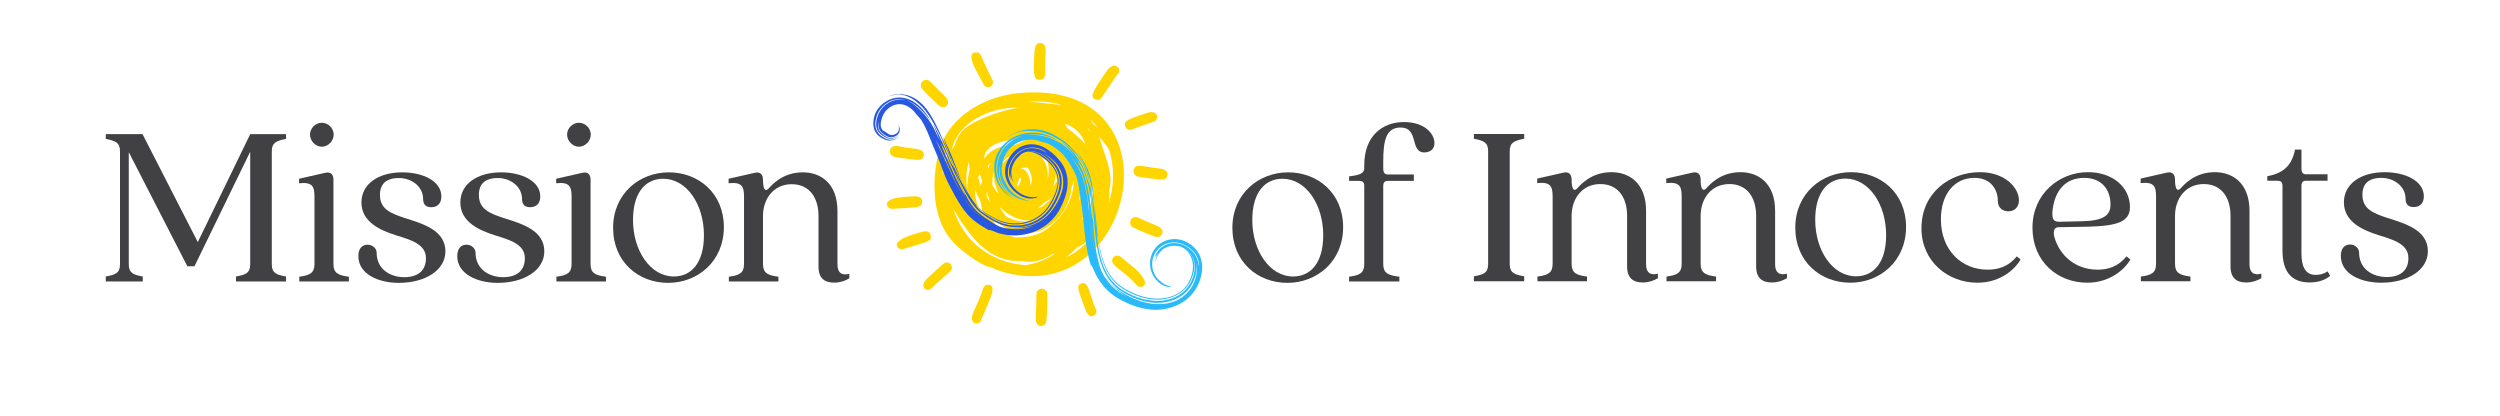 <svg xmlns="http://www.w3.org/2000/svg" viewBox="0 0 2055.68 342.22"><defs><style>      .cls-1 {        fill: #2abafa;      }      .cls-2 {        fill: #2858e0;      }      .cls-3 {        fill: #414042;      }      .cls-4 {        fill: #ffd500;      }    </style></defs><g><g id="Layer_1"><path class="cls-3" d="M223.48,124.36v93.03c0,7.22,3.9,8.58,11.7,9.95v4.1h-41.15v-4.1c7.8-1.37,11.7-2.73,11.7-9.95v-92.64l-45.83,94.2h-5.85l-48.17-93.81v92.25c0,7.22,3.9,8.58,11.51,9.95v4.1h-30.42v-4.1c7.8-1.37,11.7-2.73,11.7-9.95v-93.03c0-7.22-3.9-8.58-11.7-10.14v-3.9h30.23l45.44,88.74,43.1-88.74h29.45v3.9c-7.8,1.56-11.7,2.93-11.7,10.14Z"></path><path class="cls-3" d="M246.11,227.53c9.17-1.17,12.48-3.32,12.48-10.53v-55.19c0-8.58-1.76-12.29-12.68-11.12v-3.71l21.46-4.88c4.29-.98,6.82.97,6.82,5.66v69.24c0,7.22,3.32,9.36,12.68,10.53v3.9h-40.76v-3.9ZM254.89,110.7c0-5.27,4.48-9.75,9.75-9.75s9.75,4.48,9.75,9.75-4.68,9.95-9.75,9.95-9.75-4.68-9.75-9.95Z"></path><path class="cls-3" d="M294.67,210.56c0-6.24,3.12-9.36,7.61-9.36s7.41,3.51,7.41,6.44c0,14.43,12.09,20.28,22.62,20.28,11.7,0,17.94-5.66,17.94-15.6,0-11.51-12.29-15.02-24.18-18.72-13.07-4.1-28.87-10.92-28.87-27.11,0-15.02,13.65-24.77,33.55-24.77,16.77,0,32.18,7.02,32.18,19.89,0,4.88-2.53,8.78-8.38,8.78-4.49,0-6.63-2.34-6.63-6.83,0-9.95-9.17-17.16-19.89-17.16s-15.6,5.07-15.6,13.85c0,11.7,8.78,15.21,20.67,19.11,14.04,4.48,33.15,9.75,33.15,27.3,0,15.41-16.38,25.94-38.42,25.94-16.38,0-33.16-7.02-33.16-22.04Z"></path><path class="cls-3" d="M376,210.56c0-6.24,3.12-9.36,7.61-9.36s7.41,3.51,7.41,6.44c0,14.43,12.09,20.28,22.62,20.28,11.7,0,17.94-5.66,17.94-15.6,0-11.51-12.29-15.02-24.18-18.72-13.07-4.1-28.87-10.92-28.87-27.11,0-15.02,13.65-24.77,33.55-24.77,16.77,0,32.18,7.02,32.18,19.89,0,4.88-2.53,8.78-8.38,8.78-4.49,0-6.63-2.34-6.63-6.83,0-9.95-9.17-17.16-19.89-17.16s-15.6,5.07-15.6,13.85c0,11.7,8.78,15.21,20.67,19.11,14.04,4.48,33.15,9.75,33.15,27.3,0,15.41-16.38,25.94-38.42,25.94-16.38,0-33.16-7.02-33.16-22.04Z"></path><path class="cls-3" d="M457.52,227.53c9.17-1.17,12.48-3.32,12.48-10.53v-55.19c0-8.58-1.76-12.29-12.68-11.12v-3.71l21.45-4.88c4.29-.98,6.83.97,6.83,5.66v69.24c0,7.22,3.32,9.36,12.68,10.53v3.9h-40.76v-3.9ZM466.3,110.7c0-5.27,4.49-9.75,9.75-9.75s9.75,4.48,9.75,9.75-4.68,9.95-9.75,9.95-9.75-4.68-9.75-9.95Z"></path><path class="cls-3" d="M504.14,187.35c0-28.08,21.65-45.64,45.83-45.64s45.25,16.97,45.25,45.05-21.45,45.83-45.83,45.83-45.25-17.16-45.25-45.25ZM578.83,193.4c0-25.16-14.04-46.42-33.55-46.42-14.04,0-24.77,10.73-24.77,33.94,0,25.16,14.24,46.42,33.55,46.42,14.24,0,24.77-10.92,24.77-33.94Z"></path><path class="cls-3" d="M673.03,219.14v-41.54c0-15.02-7.41-26.13-22.04-26.13s-23.6,11.7-23.6,26.13v39.4c0,7.22,3.32,9.36,12.68,10.53v3.9h-40.76v-3.9c9.17-1.17,12.48-3.32,12.48-10.53v-55.19c0-8.58-1.76-12.29-12.68-11.12v-3.71l21.45-4.88c4.29-.98,6.83.97,6.83,5.85,0,7.41,1.76,9.95,4.48,7.22,2.54-2.73,11.31-13.46,28.28-13.46,14.63,0,28.47,8.97,28.47,31.79v43.88c0,6.83,3.32,9.36,9.75,7.8v3.71c-3.71,2.14-7.61,3.51-12.48,3.51-7.8,0-12.87-3.51-12.87-13.26Z"></path><path class="cls-3" d="M1013.35,187.35c0-28.08,21.65-45.64,45.83-45.64s45.25,16.97,45.25,45.05-21.45,45.83-45.83,45.83-45.25-17.16-45.25-45.25ZM1088.05,193.4c0-25.16-14.04-46.42-33.55-46.42-14.04,0-24.77,10.73-24.77,33.94,0,25.16,14.24,46.42,33.55,46.42,14.24,0,24.77-10.92,24.77-33.94Z"></path><path class="cls-3" d="M1179.52,117.72c0,5.85-4.68,7.61-8.38,7.61-12.09,0-4.1-20.48-19.5-20.48-11.9,0-14.24,10.53-14.24,28.08v5.46c0,3.9,1.36,5.07,3.9,5.07h21.26v5.27h-21.26c-2.54,0-3.9,1.17-3.9,4.1v64.17c0,7.22,3.32,9.36,13.26,10.53v3.9h-41.35v-3.9c9.17-1.17,12.48-3.32,12.48-10.53v-64.17c0-3.12-1.56-4.1-4.29-4.1h-8.19v-3.71c8.39-.98,12.48-2.34,12.48-6.63v-2.54c0-23.79,14.63-35.49,32.76-35.49,16.38,0,24.96,9.17,24.96,17.36Z"></path><g><path class="cls-3" d="M1211.95,227.2c7.8-1.37,11.7-2.73,11.7-9.95v-93.03c0-7.22-3.9-8.58-11.7-10.14v-3.9h41.35v3.9c-7.8,1.56-11.9,2.93-11.9,10.14v93.03c0,7.22,4.1,8.58,11.9,9.95v4.1h-41.35v-4.1Z"></path><path class="cls-3" d="M1337.93,219.01v-41.54c0-15.02-7.41-26.13-22.04-26.13s-23.6,11.7-23.6,26.13v39.4c0,7.22,3.32,9.36,12.68,10.53v3.9h-40.76v-3.9c9.17-1.17,12.48-3.32,12.48-10.53v-55.19c0-8.58-1.76-12.29-12.68-11.12v-3.71l21.45-4.88c4.29-.98,6.83.97,6.83,5.85,0,7.41,1.76,9.95,4.48,7.22,2.54-2.73,11.31-13.46,28.28-13.46,14.63,0,28.47,8.97,28.47,31.79v43.88c0,6.83,3.32,9.36,9.75,7.8v3.71c-3.71,2.14-7.61,3.51-12.48,3.51-7.8,0-12.87-3.51-12.87-13.26Z"></path><path class="cls-3" d="M1444.03,219.01v-41.54c0-15.02-7.41-26.13-22.04-26.13s-23.6,11.7-23.6,26.13v39.4c0,7.22,3.32,9.36,12.68,10.53v3.9h-40.76v-3.9c9.17-1.17,12.48-3.32,12.48-10.53v-55.19c0-8.58-1.76-12.29-12.68-11.12v-3.71l21.46-4.88c4.29-.98,6.82.97,6.82,5.85,0,7.41,1.76,9.95,4.49,7.22,2.53-2.73,11.31-13.46,28.28-13.46,14.63,0,28.47,8.97,28.47,31.79v43.88c0,6.83,3.32,9.36,9.75,7.8v3.71c-3.71,2.14-7.61,3.51-12.48,3.51-7.8,0-12.87-3.51-12.87-13.26Z"></path><path class="cls-3" d="M1476.22,187.22c0-28.08,21.65-45.64,45.83-45.64s45.25,16.97,45.25,45.05-21.45,45.83-45.83,45.83-45.25-17.16-45.25-45.25ZM1550.91,193.26c0-25.16-14.04-46.42-33.54-46.42-14.04,0-24.77,10.73-24.77,33.94,0,25.16,14.24,46.42,33.55,46.42,14.24,0,24.77-10.92,24.77-33.94Z"></path><path class="cls-3" d="M1579.97,187.61c0-29.06,23.21-46.03,48.17-46.03,20.09,0,31.98,12.48,31.98,23.21,0,4.87-3.12,8.97-8.58,8.97-4.49,0-8.78-2.54-8.78-8.58,0-8.78-5.27-18.92-19.31-18.92-16.38,0-27.5,13.46-27.5,33.94,0,25.75,17.16,41.54,38.42,41.54,8.78,0,17.16-2.54,23.99-10.92l3.12,2.53c-3.71,6.83-15.6,19.11-35.5,19.11-24.18,0-46.03-17.36-46.03-44.86Z"></path><path class="cls-3" d="M1751.79,213.35c-3.71,6.83-15.8,19.11-35.5,19.11-24.38,0-45.05-17.36-45.05-45.25s22.04-45.64,45.64-45.64c20.67,0,34.52,12.68,34.52,28.67,0,12.29-10.53,15.6-35.5,16.19l-22.82.39c-3.9,0-4.68,2.53-4.1,7.22,4.68,17.16,18.53,27.7,35.89,27.7,8.39,0,16.97-2.54,23.6-10.92l3.32,2.53ZM1687.63,174.15c-.39,7.02,1.76,8.19,5.85,8.19l17.16-.39c18.72-.19,24.77-4.68,24.77-13.65,0-12.87-7.61-22.04-21.65-22.04-15.6,0-24.57,10.73-26.13,27.89Z"></path><path class="cls-3" d="M1834.1,219.01v-41.54c0-15.02-7.41-26.13-22.04-26.13s-23.6,11.7-23.6,26.13v39.4c0,7.22,3.32,9.36,12.68,10.53v3.9h-40.76v-3.9c9.17-1.17,12.48-3.32,12.48-10.53v-55.19c0-8.58-1.76-12.29-12.68-11.12v-3.71l21.46-4.88c4.29-.98,6.82.97,6.82,5.85,0,7.41,1.76,9.95,4.49,7.22,2.53-2.73,11.31-13.46,28.28-13.46,14.63,0,28.47,8.97,28.47,31.79v43.88c0,6.83,3.32,9.36,9.75,7.8v3.71c-3.71,2.14-7.61,3.51-12.48,3.51-7.8,0-12.87-3.51-12.87-13.26Z"></path><path class="cls-3" d="M1876.81,206.14v-53.44c0-3.12-1.56-4.1-4.29-4.1h-8.19v-3.71c12.87-2.34,20.09-8.39,22.82-21.85h5.27v15.21c0,3.9,1.36,5.07,3.9,5.07h17.55v5.27h-17.55c-2.54,0-3.9,1.17-3.9,4.1v55.78c0,9.75,2.73,17.55,11.51,17.55,5.27,0,8.39-1.76,9.95-2.93l2.14,3.71c-2.73,2.34-8,5.46-16.77,5.46-13.26,0-22.43-6.83-22.43-26.13Z"></path><path class="cls-3" d="M1924.79,210.43c0-6.24,3.12-9.36,7.61-9.36s7.41,3.51,7.41,6.44c0,14.43,12.09,20.28,22.62,20.28,11.7,0,17.94-5.66,17.94-15.6,0-11.51-12.29-15.02-24.18-18.72-13.07-4.1-28.86-10.92-28.86-27.11,0-15.02,13.65-24.77,33.55-24.77,16.77,0,32.18,7.02,32.18,19.89,0,4.88-2.54,8.78-8.39,8.78-4.48,0-6.63-2.34-6.63-6.83,0-9.95-9.17-17.16-19.89-17.16s-15.6,5.07-15.6,13.85c0,11.7,8.78,15.21,20.67,19.11,14.04,4.48,33.16,9.75,33.16,27.3,0,15.41-16.38,25.94-38.42,25.94-16.38,0-33.16-7.02-33.16-22.04Z"></path></g><g><path class="cls-4" d="M782.28,197.37c10.48,12.18,29.76,23.41,32.37,22.26,12.23,6.26,27.54,7.66,35.77,7.44,89.82-2.37,110.96-162.14-12.71-150.52-30.52,2.85-59.61,21.23-66.38,50.58-5.05,21.81-4.9,51.81,10.95,70.24ZM794.77,176.49s-.02-.02-.03-.03c-1.06-2.23-1.73-3.84-2.5-5.89,2.01,3.61,0-.51,2.52,5.92ZM898.98,153.12c-.35,6.76-1.35,13.17-3.9,20.5-2.92,3.83-4.16,5.46-5.88,7.57,3.09-5.91,8.76-23.23,9.78-28.07ZM834.65,195.32c-4.71-1.54-9.52-4.03-13.39-6.64-2.23-3.27-3.94-6.27-5.65-10.13,28.04,29.37,62.66,5.27,65.45-24.06.76-1.99,1.45-4.2,1.87-6.26.1,15.02-8.6,29.52-20.34,38.78-6.01,4.52-11.48,8.17-27.95,8.31ZM847.74,181.3c-6.5,1.81-14.29.07-20.15-3.18-2.13-2.39-3.74-4.53-5.62-7.98,7.16,6.93,15.91,11.85,25.77,11.16ZM824.25,134.89c1.15-3.29,2-4.94,8.56-6.92-4.33,2.12-6.69,4.3-8.56,6.92ZM837.03,153.6c-.19-.54-.38-1.08-.55-1.63.51-2.7,1.18-4.19,2.24-5.88.14.09.25.14.7.6.18,2.54-.99,4.57-2.39,6.91ZM837.16,153.55s-.06.09-.09.13c0,0,0,0,0,0,.03-.04.06-.08.1-.12ZM847.47,152.92c-.16-4.61-1.9-14.39-8.35-14.26,1.8-.92,4.28-1.07,6.01-.71,3.48,5.28,3.94,10.05,2.34,14.97ZM834.05,119.27c-9.23,0-18.99,2.87-24.5,10.67-.19.14-.38.29-.57.43,1.45-13.39,20.44-16.53,34.46-15.11-7.62,3.22-5.56,2.95-9.39,4.01ZM821.24,159.47c-1.97-2.06-3.58-4.18-5.17-7.11-.3-3.68,0-7.58,1.12-11.15-.36,6.26,1.34,12.61,4.05,18.26ZM812.28,138.84c-.02-1.18.05-2.33.64-3.54.68-.49,1.38-.95,2.09-1.39-2.55,3.43-1.36,2.82-2.73,4.93ZM814.21,166.15c-.99-1.23-1.92-2.54-2.77-3.86-.12-1.72-.14-3.45-.05-5.17.64,3.09,1.66,6.11,2.82,9.03ZM806.24,165.6c.48,3.88,1.42,7.75,2.75,11.48-7.03-9.42-7.09-15.21-7.21-20.96,1.3,3.23,2.77,6.42,4.46,9.48ZM804.24,145.76c.44-.87.92-1.71,1.43-2.53.69,2.05,1.35,3.71,2,5.22-.49,1.43-.87,2.88-1.15,4.35-.97-2.55-1.77-5.07-2.29-7.05ZM797.33,139.55c-1.46,5.92-1.72,9.65-2.13,15.78-1.25-11.51-.09-17.43,1.55-22.27.05,2,.31,4.49.58,6.49ZM866.87,130.63c-.34-.97-.96-2.51-1.45-3.47,5.69,1.81,7.93,6.49,8.08,12.48-.16.53-.33,1.07-.52,1.59-1.19-4.06-2.94-7.4-6.11-10.6ZM869.12,149.13c-1.24,1.95-2.06,2.98-2.97,4.04,1.07-3.14,1.68-6.53,1.97-9.81.57,2.19.84,3.99,1,5.77ZM865.76,117.49c-1.22-.81-2.54-1.57-3.91-2.23,3.19-.31,5.01-.1,6.67.24.86.63,1.94,1.61,2.73,2.43-2.68-.24-3.67-.34-5.49-.44ZM861.36,147.96c.74-6.21-.57-13.96-4.88-18.52,1.63.87,3.39,2.02,4.88,3.29,1.51,4.83,1.12,10.52,0,15.23ZM857.88,167.32c2.56-1.49,4.97-3.26,7.22-5.19-5.19,6.35-8.97,8.42-12.42,9.42,1.64-1.03,3.69-2.63,5.2-4.24ZM852.61,117.2c.39.12.79.25,1.18.38-.99.06-1.98.12-2.97.2.59-.2,1.19-.39,1.79-.58ZM852.15,111.6c.85-.02,1.52-.03,2.29-.05-.44.11-.88.22-1.32.33-.46-.14-.75-.22-.97-.29ZM873.8,125.71c.35.18.69.37,1.02.58.03.36.06.71.08,1.07-.22-.25-.86-1.29-1.1-1.65ZM892.4,118.27c-4.6-4.69-8.52-8.25-14.59-12.83-.76-1.29-1.54-2.52-2.36-3.72,7.64,2.38,14.02,7.92,16.95,16.55ZM889.55,146.83c.65,6.74.25,12.47-2.54,18.83,1.63-6.14,2.51-12.49,2.54-18.83ZM888.24,123.25s.03.03.04.04c.01.02.02.05.04.07-.03-.04-.05-.08-.08-.11ZM881.45,196.38c-.71.78-1.43,1.55-2.17,2.3-.21.07-.43.14-.64.21.94-.84,1.87-1.67,2.81-2.51ZM911.7,167.25c.53-4,.6-7.24.39-10.4,2.9-13.17-.05-19.1-8.3-44.22,3.06,3.01,5.65,6.68,8.18,10.32,4.25,14.46,4.64,27.57-.26,44.3ZM894.51,105.45c.21.12.28.16.52.3.43.79,1.26,2.46,1.66,3.28-2.45-3.7-.49-.34-2.18-3.58ZM837.53,88.47c-5.82.9-26.08,5.42-40.61,14.58-6.69,4.22-9.62,9.3-12.03,16.65-.89,1.26-1.72,2.54-2.2,3.33,5.04-22.7,31.4-35.02,54.83-34.57ZM842.76,218.01c-28.03-2.4-50.19-19.07-58.74-45.88,13.63,22.64,29.56,44.04,55.78,42.34,9.23,2.07,17.45-.32,25.59-5.57.7-.1,1.39-.2,2.08-.32-8.26,5.64-17.39,8.63-24.72,9.43ZM876.62,211.63c2.96-2.33,6.19-5.17,8.92-8.05,3.84-1.76,7.36-4.09,10.52-6.86-5.48,6.18-11.9,11.45-19.44,14.9ZM902.37,104.48c-.43-.35-2.23-1.69-3.32-2.43-.57-.96-1.06-1.79-2.93-4.09,2.25,2.01,4.33,4.19,6.25,6.52ZM873.24,86.34c-2.28-.35-25.2-2.59-27.17-2.73,9.47-.55,17.29,0,27.17,2.73ZM779.58,121.36c-.64,2.8-1.33,7.12-1.1,10.15-1.64,4.12-2.81,8.29-3.65,13.99.57-7.74,1.58-16.98,4.75-24.13Z"></path><path class="cls-4" d="M850.3,49.98c-.32,9.64-.71,15.65,4.63,15.65,6.04,0,4.18-6.27,4.49-15.65.21-6.46,1.86-14.68-4.13-14.68-4.85,0-4.7,5.69-4.99,14.68Z"></path><path class="cls-4" d="M802.8,43.09c-10.12,0,1.45,17.49,6.15,26.6,1.5,2.9,6.45,2.7,7.46-.97.74-2.68-1.12-3.5-7.63-18.11-2.01-5.01-2.56-7.52-5.98-7.52Z"></path><path class="cls-4" d="M765.3,193.81c-.97-5.77-7.03-3.16-11.04-2.06-26.25,7.18-14.8,14.08-12.18,13.27,21.41-6.57,24.02-6.51,23.22-11.21Z"></path><path class="cls-4" d="M759.32,233.74c-1.09,3.91,4.08,6.18,6.16,3.59.31-.39,15.62-14.04,15.99-14.37,3.69-3.27-1.34-10-5.93-5.94-14.47,12.82-15.38,13.76-16.22,16.72Z"></path><path class="cls-4" d="M799.72,264.02c1.97,3.36,6.78,2.13,7.03-1.26,1.88-3.71,3.38-7.6,4.98-11.43,2.85-6.84,8.11-17.16.61-17.16-3.49,0-3.74,2.68-6.46,10-3.71,10.02-8.37,15.54-6.16,19.84Z"></path><path class="cls-4" d="M860.37,264.25c.2-2.24.91-8.04.85-22.92-.52-3.53-4.62-5.1-7.34-2.94-2.52,1.99-1.39,3.22-1.87,14.2-.11,2.52-.3,7.01-.27,9.71-.12,8.18,8.23,6.51,8.64,1.94Z"></path><path class="cls-4" d="M905.97,80.12c.68-1.03,12.21-18.33,13.12-19.18,3.92-3.71-2.48-12.06-9.1-2.55-12.63,18.3-13.37,21.01-9.62,23.2,1.79,1.05,4.16.71,5.6-1.47Z"></path><path class="cls-4" d="M930.33,106.59c7.58-3.07,18.75-6.25,20-7.48,2.3-2.3,1.32-6.95-3.49-6.95-2.19,0-4.92,1.04-9.66,2.71-9.09,3.19-13.24,4.48-12.06,8.77.67,2.46,3.44,3.68,5.21,2.96Z"></path><path class="cls-4" d="M958.06,139.97c-3.61-1.99-5-1.02-20.24-3.71-4.74-.83-6.94,3.63-5.15,6.7,1.28,2.19,2.64,2.42,13.68,3.8,9.55,1.2,6.28.74,9.65.84,4.06.13,5.7-5.62,2.07-7.62Z"></path><path class="cls-4" d="M757.73,123.8c-3.61-1.99-5-1.02-20.24-3.71-4.74-.83-6.94,3.63-5.15,6.7,1.28,2.19,2.64,2.42,13.68,3.8,9.55,1.2,6.28.74,9.65.84,4.06.13,5.7-5.62,2.07-7.62Z"></path><path class="cls-4" d="M914.41,214.47c0,4.29,12.92,10.89,20.16,19.88,2.95,3.83,15.11.91-2.14-14.24-.81-.71-9.74-7.99-10.62-8.71-3.8-2.92-7.39-.12-7.39,3.06Z"></path><path class="cls-4" d="M888.87,233.19c-4.08,1.87-2.21,5.33,2.99,19.63,1.5,4.12,3.39,8.61,7.4,6.77,1.91-.88,2.82-3.24,1.92-5.16-5.4-11.52-5.73-24.25-12.31-21.24Z"></path><path class="cls-4" d="M758.29,166.18c.38-5.84-6.11-4.7-10.27-4.55-27.2.94-17.65,10.29-14.91,10.11,22.35-1.46,24.87-.81,25.18-5.56Z"></path><path class="cls-4" d="M954.73,187.95c-2.96-2.87-4.56-2.3-18.56-8.9-4.35-2.05-7.65,1.68-6.73,5.11.66,2.45,1.91,3.03,12.2,7.25,8.9,3.67,5.87,2.37,9.09,3.34,3.89,1.19,6.97-3.93,4-6.81Z"></path><path class="cls-4" d="M779.27,82.55c-1.69-3.76-3.38-3.83-13.93-15.14-3.28-3.52-7.73-1.28-8.14,2.25-.29,2.52.65,3.52,8.64,11.26,6.91,6.71,4.57,4.38,7.2,6.48,3.17,2.55,7.93-1.06,6.24-4.85Z"></path><g><g><path class="cls-2" d="M841.68,162.15c-2-.75-3.79-1.8-5.27-2.89-1.46-1.03-2.79-2.27-4.04-3.59-1.24-1.34-2.34-2.86-3.29-4.51-.93-1.67-1.65-3.51-2.14-5.44-.44-1.95-.61-3.98-.47-5.98.03-.5.11-.98.18-1.48.07-.49.14-.98.27-1.44.11-.47.23-.94.36-1.41.14-.46.31-.89.47-1.34.31-.91.72-1.7,1.12-2.52.2-.43.41-.76.61-1.11l.62-1.05c.42-.7.94-1.38,1.41-2.06.51-.68,1.09-1.34,1.65-2,1.87-2.01,4.22-3.8,6.94-5.01,2.71-1.22,5.76-1.8,8.64-1.7,2.89.09,5.58.79,7.95,1.78.58.26,1.15.53,1.72.8.56.28,1.07.6,1.61.91.25.15.55.31.77.46l.66.44c.44.29.88.58,1.32.9,3.48,2.47,6.88,5.49,9.69,9.41,1.4,1.96,2.62,4.15,3.53,6.52.91,2.37,1.51,4.9,1.76,7.46.24,2.54.13,4.99-.18,7.31-.32,2.32-.85,4.52-1.5,6.62-1.3,4.2-3.08,8.01-5.12,11.71l-.41.69-.47.73c-.32.48-.61.98-.96,1.44-.34.47-.68.94-1.02,1.41-.36.45-.73.91-1.1,1.36-1.5,1.79-3.17,3.46-4.97,5-3.61,3.07-7.81,5.5-12.32,7.21-9.02,3.4-19.32,3.75-28.82.87-.5-.18-1.25-.44-2.07-.77-.82-.3-1.71-.68-2.53-.99-1.63-.65-2.98-1.11-2.96-.5l-1.58-.9-1.33-.79c-.88-.51-1.91-1.08-2.93-1.71-2.05-1.26-3.9-2.6-5.67-3.94l-.66-.5-.71-.58-1.42-1.18-1.31-1.25-.65-.62c-.21-.21-.4-.43-.6-.65l-1.19-1.3c-.4-.43-.74-.89-1.11-1.34-.36-.45-.74-.89-1.08-1.35l-1.02-1.37c-2.67-3.67-4.93-7.46-7.04-11.27-2.11-3.81-4.05-7.65-5.98-11.47-3.13-6.48-5.17-13.68-7.99-20.18-2.38-5.25-4.38-10.58-6.49-15.78-2.11-5.2-4.31-10.35-7.23-14.91-.47-.59-1.25-1.49-2.04-2.31-.19-.21-.38-.42-.56-.62-.19-.19-.37-.38-.54-.55-.34-.35-.61-.67-.78-.92-1.04-1.43-2.18-2.77-3.44-3.91-1.27-1.13-2.64-2.09-4.08-2.81-2.88-1.46-6.05-1.88-8.97-1.25-2.92.62-5.6,2.2-7.67,4.32-1.04,1.06-1.93,2.25-2.64,3.5-.36.62-.66,1.27-.93,1.91-.12.33-.24.63-.36.99l-.34,1.12c-.72,2.32-.92,4.28-.72,5.82,0,.2.08.37.11.55.05.17.05.37.12.53.06.16.12.33.17.49l.04.13.06.11.12.23c.11.32.35.61.52.94.26.3.45.63.78.96.14-.02.28,0,.41.06.14.06.31.14.47.25.31.22.75.52,1.26.81.17.11.38.26.63.45.25.18.59.39.94.64.34.21.71.44,1.11.7.07.06.15.09.24.15.04.03.11.04.16.07.05.03.12.05.19.07.27.1.63.17,1.02.21.4.04.85.04,1.31-.01.93-.09,1.89-.4,2.68-.82.78-.44,1.38-.98,1.77-1.58.22-.29.34-.63.49-.96.1-.35.2-.71.24-1.09.09-.75.06-1.51-.03-2.13-.02-.16-.03-.3-.05-.43-.02-.14-.04-.26-.06-.37-.03-.22-.05-.39-.05-.5,0-.06.05.03.14.23.08.2.25.53.36.95.07.21.15.45.2.7.03.13.06.26.09.4.03.14.04.27.06.42.06.29.05.59.08.91-.01.3-.01.63-.07.95-.09.64-.3,1.29-.67,1.92-.37.63-.93,1.24-1.65,1.78-.73.52-1.63.98-2.62,1.25-.98.28-2.03.39-3,.31-.48-.04-.93-.14-1.33-.27-.1-.04-.19-.07-.29-.1-.09-.04-.18-.09-.27-.13-.07-.02-.25-.13-.38-.2l-.43-.24c-1.12-.64-2.17-1.29-3.03-1.98-1.75-1.38-2.82-2.86-3.3-4.31-.06-.18-.12-.36-.18-.53-.06-.17-.07-.36-.12-.54-.07-.35-.16-.68-.16-1.02-.02-.33-.07-.64-.07-.93,0-.3.01-.57.02-.82-.02-.49.04-.88.06-1.14.01-.26,0-.38-.04-.34-.03.05-.07.2-.13.43-.06.23-.14.55-.16.92-.08.76-.17,1.8.04,2.92.18,1.13.61,2.36,1.44,3.52.82,1.16,2.04,2.27,3.48,3.25.35.25.73.49,1.12.72.37.24.78.46,1.17.68l.28.16.21.1c.14.08.28.13.43.18.3.11.62.2.95.26,1.33.25,2.76.12,3.94-.21,1.19-.33,2.13-.83,2.79-1.28.66-.45,1.02-.85,1.21-1-1.58,1.93-4.35,3.1-6.85,3.12-.63.02-1.23-.05-1.8-.18-.29-.06-.55-.15-.81-.24l-.39-.16-.47-.24c-1.27-.64-2.46-1.3-3.49-2.06-1.03-.76-1.97-1.57-2.68-2.49-.2-.22-.33-.47-.5-.71l-.24-.36c-.07-.12-.13-.25-.2-.38-.13-.25-.27-.5-.38-.76-.1-.27-.19-.53-.29-.79-.11-.26-.17-.53-.22-.81-.06-.27-.12-.54-.18-.81-.04-.56-.13-1.11-.14-1.66.02-.55,0-1.11.06-1.65.07-.54.13-1.09.21-1.62.12-.53.23-1.05.34-1.57.05-.26.12-.51.2-.76.08-.25.15-.5.23-.75.29-1,.63-1.92,1.05-2.79.81-1.75,1.87-3.26,2.98-4.55,2.25-2.58,4.76-4.28,7.08-5.29,2.31-1.05,4.41-1.41,6.09-1.55.84-.08,1.58-.05,2.22-.05.64.05,1.18.08,1.62.14.88.13,1.38.2,1.54.22.16.02,0-.08-.46-.19-.46-.11-1.22-.3-2.24-.41-.51-.08-1.08-.07-1.71-.11-.31,0-.64.02-.99.03-.34,0-.7.03-1.06.08-1.46.15-3.1.51-4.78,1.17-1.68.66-3.39,1.62-4.99,2.88-3.21,2.48-5.95,6.24-7.12,10.53-.63,2.11-1.07,4.31-.99,6.46.07,2.14.72,4.16,1.83,5.77.27.54.69,1.04,1.11,1.57.24.24.48.49.73.75.26.25.55.48.84.72,1.18.94,2.63,1.79,4.28,2.61l.31.15.28.12c.19.09.38.15.58.21.4.13.82.21,1.26.28.88.12,1.82.11,2.79-.04,1.91-.3,3.95-1.09,5.56-2.51-.87.92-2.26,1.93-4.03,2.59-1.75.65-3.88.97-5.84.49-.24-.06-.49-.12-.72-.21-.24-.08-.47-.17-.7-.28-.47-.2-.93-.39-1.36-.61-.22-.1-.44-.21-.65-.31-.21-.11-.41-.22-.61-.33-.2-.11-.4-.22-.59-.32-.19-.12-.37-.23-.55-.34-.36-.22-.7-.44-.99-.67-.3-.23-.6-.42-.83-.65-.47-.44-.88-.79-1.11-1.1-.14-.17-.28-.33-.42-.49-.14-.16-.27-.32-.38-.5-.23-.34-.46-.67-.66-1-.18-.34-.35-.68-.52-1l-.12-.24-.09-.25c-.06-.16-.12-.33-.18-.48-.27-.63-.39-1.24-.53-1.82-.03-.15-.07-.29-.1-.43-.02-.14-.04-.28-.05-.42-.03-.28-.07-.54-.1-.8-.17-2.08-.05-3.69.26-5.29.08-.4.16-.81.25-1.22.1-.41.23-.82.36-1.26.14-.43.27-.89.44-1.37.2-.48.39-1.01.66-1.54.5-1.07,1.2-2.23,2.15-3.47.95-1.24,2.17-2.56,3.81-3.85,1.34-1.06,2.91-2.08,4.72-2.93,1.8-.84,3.84-1.51,6.04-1.81,2.19-.3,4.52-.23,6.8.23,2.28.46,4.49,1.32,6.51,2.44,2.02,1.12,3.84,2.48,5.47,3.93,1.65,1.44,3.03,3.03,4.32,4.55,2.5,3.11,4.34,6.07,5.72,8.46-.43-.58-.94-1.26-1.51-2.01-.59-.74-1.22-1.57-1.93-2.43-1.41-1.73-3.09-3.64-4.98-5.46-1.89-1.82-4-3.53-6.2-4.9-2.19-1.38-4.46-2.4-6.51-3.09,2.22.82,4.03,1.86,5.59,2.9,1.57,1.03,2.85,2.12,4.05,3.12,2.34,2.06,4.19,3.96,5.96,5.98,3.45,4.06,6.7,8.52,10.41,17.11.71,1.59,1.62,3.39,2.62,5.32.7,1.95,1.36,3.79,2.19,6.1,2.9,7.05,5.76,13.57,8.76,19.94,1.5,3.18,3.05,6.32,4.65,9.45,1.6,3.14,3.29,6.25,5.12,9.36-.67-1.05-.63-1.98-1.19-3.12-2.73-5.69-5.24-10.94-7.8-16.28-2.56-5.41-5.12-10.97-7.63-17.33-.87-2.47-3.01-5.54-4.11-8.11-2.28-5.19-3.84-10.03-6.07-14.99,5.53,9.33,9.89,20.98,14.39,31.25.97,2.11,2.57,4.47,3.55,6-2.01-4.72-3.97-9.53-6-14.38-1.82-4.22-3.91-8.74-6.19-13.33-2.28-4.59-4.79-9.24-7.54-13.69-1.41-2.22-2.86-4.38-4.47-6.44-1.62-2.04-3.36-3.94-5.21-5.63-1.85-1.68-3.82-3.14-5.85-4.32-2.03-1.17-4.11-2.05-6.1-2.66-.49-.09-.98-.12-1.97-.18-.24-.1-.58-.16-.96-.21-3.24-.3-7.14.24-10.5,1.29,1.39-.54,2.83-.98,4.31-1.26,1.48-.26,3-.43,4.51-.38,2.96-.22,6.04.28,8.89,1.31,2.86,1.03,5.47,2.6,7.75,4.45,2.29,1.85,4.29,3.96,6.03,6.2,1.74,2.25,3.24,4.57,4.61,6.91,2.69,4.68,4.94,9.46,7.08,14.2,2.13,4.74,4.16,9.45,6.23,14.02,1.94,4.02,3.94,11.12,5.95,15.02,1.42,2.9,2.84,5.8,4.29,8.69,1.44,2.89,2.92,5.74,4.46,8.52,3.06,5.54,6.4,10.85,10.3,14.81.22.22.44.45.67.66l.69.59.69.6.84.65c1.13.86,2.26,1.7,3.36,2.46,1.12.77,2.16,1.41,3.47,2.16l1.01.59,1,.59c.57.32,1.12.69,1.71.99,4.62,2.51,9.82,4.07,15.17,4.38,2.67.17,5.37.05,8.02-.41,2.65-.45,5.28-1.17,7.77-2.25,2.49-1.07,4.89-2.41,7.07-4.06,2.18-1.65,4.17-3.58,5.9-5.74.42-.55.84-1.1,1.24-1.67.38-.59.78-1.13,1.15-1.76.75-1.22,1.48-2.46,2.15-3.73,1.34-2.53,2.53-5.14,3.37-7.86.86-2.71,1.4-5.53,1.42-8.39.02-2.85-.51-5.73-1.64-8.41-.57-1.34-1.27-2.63-2.07-3.86-.82-1.22-1.75-2.37-2.74-3.47-1-1.09-2.09-2.1-3.21-3.07-1.14-.94-2.31-1.87-3.54-2.7-.59-.44-1.27-.82-1.91-1.22-.32-.21-.68-.36-1.02-.54-.35-.17-.68-.36-1.04-.5-.73-.28-1.44-.6-2.21-.79-.38-.1-.76-.24-1.15-.3l-1.18-.21c-.4-.08-.8-.07-1.21-.1l-.61-.04c-.2,0-.41.01-.61.02-.41.02-.82.03-1.23.08l-1.22.21c-.42.05-.8.21-1.2.31-.4.11-.8.23-1.18.4-.38.16-.77.32-1.15.49l-1.09.6c-.13.09-.26.17-.39.26l-.36.29-.71.58c-.25.19-.46.4-.67.61-.21.21-.43.42-.64.63.46-.29.89-.57,1.34-.83-.45.34-.88.7-1.32,1.05-.43.36-.81.76-1.22,1.15-.28.31-.5.65-.74.98-.23.33-.49.66-.7.99l-.63,1.03-.32.51-.29.56c-.81,1.45-1.37,3.09-1.7,4.77l-.11.64c-.04.21-.07.43-.08.64-.03.43-.07.87-.09,1.3l.04,1.31c.02.44.1.86.15,1.3.27,1.72.81,3.39,1.55,4.95.29.64.28.7.06.4-.24-.29-.61-.99-1.04-1.83-.18-.44-.38-.93-.59-1.41-.16-.51-.33-1.02-.48-1.52-.12-.51-.23-.99-.33-1.42-.1-.43-.15-.81-.22-1.09,0,.84.14,1.66.23,2.28.04.31.12.56.16.74.04.18.07.28.07.28,0,0-.31-.25-.63-.49.24.62.33,1.13.41,1.6.1.46.15.9.25,1.37-.87-1.91-1.42-4.06-1.49-6.24-.08-2.18.3-4.36,1.02-6.33.33-1.01.81-1.91,1.27-2.82l.74-1.22.37-.61.42-.59c1.08-1.6,2.45-3.09,4.02-4.41,1.56-1.33,3.45-2.42,5.49-3.12,2.04-.71,4.23-1.05,6.36-.93,2.12.11,4.16.58,6.04,1.27.46.18.91.39,1.37.58l.68.3.64.34,1.27.69,1.13.7c-.13-.17-.3-.36-.51-.55-.22-.19-.41-.39-.73-.6-.3-.21-.62-.42-.96-.63-.34-.21-.69-.43-1.09-.61-.78-.37-1.55-.75-2.35-.99-.39-.13-.76-.26-1.1-.38-.35-.1-.69-.18-.98-.26-2.76-.56-5.79-.52-8.58.23-2.8.74-5.28,2.15-7.29,3.73-.35.28-.64.6-.97.91-.31.31-.65.61-.92.94-.56.65-1.16,1.29-1.64,1.98l-.76,1.02c-.23.35-.45.7-.67,1.05-.22.36-.45.68-.66,1.08l-.63,1.21c-.78,1.66-1.45,3.46-1.71,5.41-.28,1.93-.28,3.96.1,5.9.38,1.93,1.07,3.77,1.95,5.43.89,1.67,2,3.13,3.2,4.46l.93.97.98.89c.32.3.67.56,1.01.83.35.27.67.54,1.06.8,1.51,1.05,3.23,1.95,5.12,2.54,1.38.5,2.86.87,4.43,1.01,1.57.14,3.21.1,4.99-.32.59-.09.76-.02.61.15-.07.08-.23.19-.44.32-.18.08-.47.19-.74.3-.28.1-.58.19-.91.28-1.3.35-2.94.55-4.62.45-1.68-.09-3.38-.49-4.84-1.07ZM812.69,180.83c.75.47,1.56.99,2.3,1.51.71.46,1.41.97,2.15,1.4,1.45.92,2.99,1.71,4.61,2.46.59.2,1.18.42,1.78.6.6.17,1.19.37,1.8.52,1.5.41,3.16.65,4.89.72,6.62.97,13.59.25,19.99-2.38-3.32,1.06-6.76,1.71-10.39,1.96-1.82.11-3.68.15-5.6.05-1.92-.11-3.89-.32-5.92-.67,5.27.81,10.51.58,15.47-.54,4.95-1.12,9.65-3.16,13.75-6.12,2.05-1.47,3.95-3.17,5.66-5.06,1.72-1.88,3.2-4.02,4.55-6.19,2.7-4.35,5.04-9.11,6.17-14.55.52-3.3.56-6.82-.29-10.26-.83-3.44-2.5-6.73-4.74-9.49-1.58-1.96-3.4-3.61-5.29-5.07-.47-.37-.95-.72-1.44-1.05l-.73-.5-.74-.47c-.49-.32-.99-.62-1.49-.91l-.75-.44-.82-.42c.86.49,1.57,1.01,2.33,1.52.74.54,1.48,1.07,2.19,1.65,1.43,1.14,2.79,2.38,4.05,3.73,2.51,2.7,4.57,5.9,5.72,9.43,1.17,3.52,1.37,7.24.88,10.76-.23,1.77-.66,3.49-1.17,5.16-.52,1.68-1.15,3.3-1.87,4.88-.71,1.59-1.51,3.12-2.36,4.62-.43.75-.86,1.5-1.32,2.22-.44.74-.93,1.45-1.4,2.16-1,1.39-2.05,2.73-3.23,3.94-.56.63-1.2,1.19-1.81,1.78-.65.54-1.26,1.12-1.94,1.61-5.3,4.13-11.72,6.58-18.22,7.21-6.51.65-13.07-.47-18.91-3.04-1.45-.67-2.88-1.37-4.24-2.2l-2.26-1.34c-.77-.45-1.48-.86-2.16-1.28-1.34-.84-2.66-1.78-4-2.78l-1-.76c-.32-.26-.69-.52-.98-.77l-.85-.73c-.28-.25-.57-.47-.84-.75-2.2-2.09-4.19-4.6-6.01-7.29-1.83-2.69-3.48-5.59-5.05-8.57-3.13-5.97-5.89-12.3-8.6-18.74,3.08,8.5,6.38,16.72,10.63,24.23.54.93,1.07,1.87,1.65,2.76.29.45.56.91.86,1.36l.9,1.31.45.66c.15.21.32.42.48.63l.96,1.26c.32.41.67.79,1.01,1.19.34.39.67.81,1.04,1.16l1.08,1.11c.37.36.76.68,1.14,1.02l.57.51.65.52,1.31,1.03c.88.68,1.76,1.34,2.65,1.96.89.63,1.78,1.2,2.76,1.79ZM806.82,178.08c-.74-.51-1.47-1.04-2.2-1.57-.66-.55-1.36-1.05-2-1.62-1.29-1.15-2.51-2.38-3.65-3.7-2.29-2.63-4.32-5.51-6.2-8.47-4.95-8.19-9.01-17.48-12.78-25.96-3.75-8.5-7.24-16.25-10.48-21.73,3.68,7.78,7.16,15.81,10.87,23.86,1.86,4.03,3.76,8.06,5.8,12.06,2.04,3.99,4.19,7.95,6.6,11.77-.55-.92-1.03-1.75-1.46-2.48-.41-.74-.77-1.39-1.08-1.94-.62-1.1-.99-1.86-1.21-2.25-.42-.79-.13-.2.76,1.52.93,1.68,2.42,4.51,4.71,7.94,1.17,1.69,2.48,3.58,4.1,5.44,1.6,1.87,3.45,3.8,5.69,5.43.42.27,1.39.92,2.54,1.71Z"></path><path class="cls-2" d="M865.24,135.23c-1.24-1.58-2.66-3.04-4.2-4.4-.77-.68-1.57-1.32-2.39-1.96l-1.25-.92-1.32-.87c-1.81-1.1-3.82-1.97-6.01-2.39-2.18-.43-4.54-.37-6.78.27,1.77-.32,3.45-.21,5.06.09.4.09.81.14,1.2.27.39.12.79.24,1.2.37.79.32,1.6.61,2.4,1.06,2.22,1.05,4.2,2.55,6.19,4.12,1.97,1.58,3.83,3.33,5.45,5.25.79.98,1.53,1.98,2.17,3.04.62,1.07,1.19,2.16,1.6,3.3.85,2.27,1.24,4.65,1.17,6.98-.09,3.36-.95,6.69-2.22,9.91-.65,1.61-1.39,3.2-2.2,4.76-.84,1.56-1.72,3.1-2.68,4.61-.94,1.45-1.89,2.79-3.01,4.05-1.11,1.25-2.29,2.42-3.57,3.49-1.29,1.05-2.65,2.01-4.07,2.87-1.43.85-2.93,1.57-4.47,2.2-6.17,2.48-13.09,3.06-19.63,1.74-1.63-.34-3.25-.77-4.83-1.33-1.57-.57-3.12-1.22-4.61-1.99-1.64-.91-3.29-1.81-4.94-2.72-.76-.43-1.46-.85-2.2-1.33-.73-.47-1.48-.99-2.24-1.51-.29-.22-.67-.51-1.11-.84-.22-.17-.46-.34-.71-.52-.2-.16-.4-.33-.62-.5-.86-.63-1.77-1.47-2.62-2.13.35.39.73.72,1.09,1.09l.55.54.56.47.56.48.28.24.35.27,1.41,1.06c.94.69,1.86,1.35,2.76,1.95.91.6,1.78,1.12,2.83,1.72l1.69.97,1.47.86c.45.28.93.51,1.4.76.47.25.95.48,1.43.69,1.93.88,3.93,1.6,5.98,2.13,4.1,1.06,8.41,1.38,12.63.91,4.23-.47,8.37-1.72,12.14-3.73,3.77-2,7.15-4.77,9.87-8.15.67-.85,1.32-1.72,1.92-2.64.31-.44.6-.96.9-1.44.31-.49.59-.98.87-1.48,1.14-1.98,2.18-4,3.05-6.09.87-2.08,1.59-4.22,2.06-6.41.48-2.18.68-4.42.54-6.65-.12-2.24-.66-4.45-1.52-6.57-.9-2.1-2.12-4.13-3.62-5.95Z"></path><path class="cls-2" d="M782.27,127.58c-2.38-5.23-4.75-10.52-6.96-15.7,1.58,4.89,4.08,11.28,6.14,16.36,3.04,7.08,6.09,14.09,9.34,20.71-2.87-6.81-5.51-13.96-8.53-21.38Z"></path><path class="cls-2" d="M804.03,170.21c-.45-.5-.9-1.01-1.35-1.51-.43-.54-.86-1.09-1.3-1.64-1.96-2.58-3.79-5.48-5.54-8.53-1.75-3.05-3.42-6.27-5.05-9.57,1.51,3.59,3.09,7.1,4.83,10.46,1.74,3.35,3.66,6.57,5.87,9.42.19-.17.53-.07.96.2.45.25.99.66,1.57,1.17Z"></path></g><g><path class="cls-1" d="M952.44,231.86c-3.39-3.05-5.64-7.09-6.45-11.31-.41-2.11-.48-4.26-.24-6.36.25-2.11.87-4.14,1.73-6.03.23-.47.46-.93.7-1.39.27-.45.54-.89.82-1.33.26-.44.61-.85.92-1.27l.49-.62c.17-.2.35-.39.53-.58.37-.38.72-.77,1.11-1.12.4-.35.8-.69,1.2-1.03.84-.63,1.71-1.23,2.63-1.72,1.83-1,3.8-1.73,5.79-2.11,2-.39,4.02-.49,6.02-.33,1.54.17,3.05.45,4.48.93.36.12.72.23,1.07.36l1.04.43c.73.29,1.26.6,1.87.91,2.35,1.26,4.66,2.93,6.6,5.1.99,1.05,1.84,2.27,2.6,3.5.73,1.27,1.37,2.58,1.83,3.93.47,1.35.82,2.72,1.02,4.07.12.68.17,1.34.24,2.02.03.66.08,1.33.07,1.98,0,2.62-.37,5.1-.96,7.47-.6,2.37-1.41,4.64-2.46,6.86-.52,1.1-1.11,2.23-1.79,3.31-.34.53-.67,1.07-1.04,1.59-.37.51-.74,1.03-1.13,1.54-1.57,2.01-3.39,3.86-5.4,5.5-4.02,3.22-8.46,5.39-12.98,6.74-2.26.67-4.55,1.14-6.85,1.46-2.3.3-4.62.41-6.94.4-9.38-.45-18.65-3.41-27.09-8.03-1.07-.55-2.09-1.2-3.14-1.79-.53-.34-1.07-.67-1.6-1.01-.53-.34-1.05-.72-1.57-1.08-2.07-1.49-4.03-3.17-5.83-5-3.61-3.67-6.57-7.97-8.89-12.5-.45-1-1.31-2.98-2.02-4.62-.73-1.63-1.4-2.92-1.79-2.45-1.54-4.66-2.58-9.33-3.39-13.95-.8-4.62-1.37-9.19-1.86-13.71-.98-9.03-1.67-17.91-3.15-26.51-.57-3.61-.98-7.3-1.61-10.91-.62-3.61-1.46-7.17-2.87-10.33-.6-1.27-1.21-2.52-1.9-3.7l-1.1-1.9c-.38-.62-.74-1.27-1.11-1.88-1.49-2.47-3.02-4.83-4.8-6.94-1.77-2.13-3.77-4.06-5.99-5.77-2.22-1.72-4.66-3.21-7.21-4.5-.37-.14-.86-.35-1.38-.51-.52-.16-1.08-.35-1.64-.49-1.11-.32-2.21-.55-2.79-.76-3.42-1.34-7.12-1.86-10.69-1.57-3.57.29-7,1.37-9.97,3.08-2.98,1.71-5.48,4.03-7.35,6.72-1.87,2.68-3.16,5.77-3.87,8.92-.29,1.24-.49,2.42-.57,3.57-.09,1.15-.11,2.26-.04,3.36.01.55.09,1.1.13,1.64.08.54.14,1.09.25,1.64.19,1.1.45,2.21.8,3.36.56.28.86,1.37,1.55,2.52.38.8,1.13,2.56,2.49,4.54.68.99,1.49,2.03,2.45,3.04.95,1.01,2.04,1.97,3.2,2.83,2.32,1.75,4.94,3,7.1,3.73,2.16.74,3.84,1.02,4.31,1.21.12.04-.45.06-1.52-.03-1.07-.1-2.67-.32-4.53-.88-1.86-.56-4.01-1.45-6.12-2.78-2.11-1.31-4.17-3.04-5.88-5.08-1.74-2.02-3.11-4.36-4.1-6.67-.97-2.32-1.54-4.62-1.81-6.61-.28-1.99-.28-3.66-.26-4.79.02-1.14.08-1.75-.01-1.67-.05.12-.17.66-.25,1.53-.1.87-.14,2.06-.08,3.47.07,1.41.28,3.03.69,4.73.41,1.7,1.04,3.46,1.85,5.14.81,1.68,1.81,3.29,2.91,4.69,1.1,1.41,2.29,2.63,3.42,3.61,2.26,1.98,4.26,3.03,4.78,3.38-2.97-1.43-5.55-3.35-7.66-5.54-2.09-2.21-3.74-4.67-4.92-7.21-2.39-5.09-2.93-10.36-2.39-14.91.55-4.57,2.13-8.47,4.04-11.52.96-1.53,2-2.86,3.06-4,1.06-1.15,2.13-2.13,3.18-2.94,2.08-1.66,4.02-2.71,5.59-3.47,1.58-.76,2.83-1.18,3.69-1.49,1.75-.56,1.98-.65,1.01-.46-.96.21-3.12.74-5.85,2.07-2.72,1.31-6.01,3.47-8.81,6.7-2.81,3.2-5.05,7.43-6.09,11.98-.54,2.27-.78,4.6-.73,6.89,0,1.14.13,2.27.26,3.37.18,1.1.37,2.18.66,3.22.48,2.63,1.71,5.72,3.87,8.88,1.09,1.58,2.41,3.17,4.02,4.68,1.61,1.51,3.48,2.97,5.67,4.23-1.34-.67-3.02-1.6-4.7-2.82-1.68-1.22-3.39-2.73-4.81-4.39-1.44-1.65-2.62-3.41-3.46-4.96-.84-1.55-1.36-2.87-1.58-3.61-.56-1.71-.91-3.22-1.13-4.56-.14-.67-.19-1.3-.28-1.89-.06-.59-.11-1.15-.15-1.67-.12-2.11-.08-3.75.13-5.44.22-1.69.57-3.45,1.42-5.71.2-.57.48-1.15.75-1.79.14-.32.31-.63.48-.97.17-.33.34-.68.55-1.02.79-1.4,1.82-2.94,3.24-4.56,2.32-2.65,5.54-5.39,9.52-7.42,3.97-2.02,8.64-3.32,13.35-3.58,4.71-.28,9.42.43,13.48,1.83.51.17,1,.37,1.49.55.49.19.96.4,1.43.6.91.41,1.72.81,2.54,1.19.81.4,1.57.81,2.31,1.2.73.4,1.41.81,2.06,1.18-1.42-.66-3.32-1.5-5.51-2.31-.55-.2-1.09-.42-1.7-.63-.61-.21-1.22-.44-1.87-.62-1.27-.41-2.62-.71-3.98-.99-2.74-.51-5.58-.76-8.27-.69-2.69.03-5.23.35-7.43.73,4.82-.65,8.61-.4,11.86,0,1.63.21,3.13.46,4.56.79.72.14,1.41.35,2.12.52.68.21,1.38.39,2.06.64.34.12.69.23,1.02.35.33.13.66.25.99.38.66.26,1.34.5,2.02.81.68.3,1.38.6,2.09.95.71.36,1.45.72,2.2,1.14,1.49.86,3.1,1.85,4.75,3.17,1.66,1.31,3.39,2.9,5.09,4.9,1.29,1.46,2.74,3.19,4.2,5.1.3.49.58.97.85,1.46.28.49.56.98.82,1.48.27.5.55,1.02.83,1.55.14.27.28.54.42.81.14.27.29.56.45.88,2.11,3.82,3.53,7.7,4.67,11.51,1.12,3.82,1.96,7.6,2.65,11.36,1.38,7.53,2.21,14.99,2.94,22.8-.18-1.34.26-2.25.18-3.63-.28-6.8-1-13.12-2.21-19.57-.6-3.23-1.34-6.49-2.28-9.85-.95-3.36-2.08-6.83-3.71-10.43-.14-.35-.32-.71-.51-1.07-.19-.37-.4-.74-.64-1.11-.48-.78-.98-1.44-1.49-2.14-1.03-1.39-2.11-2.78-2.98-4.06-1.75-2.58-3.52-5.05-5.52-7.31-1.98-2.26-4.14-4.31-6.52-6.15,2.54,1.57,5.09,3.51,7.42,5.83,2.33,2.32,4.4,4.99,6.2,7.71.89,1.36,1.74,2.73,2.54,4.09.2.35.39.65.61,1.05l.63,1.14c.39.77.79,1.53,1.13,2.31.71,1.54,1.33,3.1,1.87,4.65.55,1.55,1.03,3.09,1.46,4.61.77,2.51,1.94,5.45,2.59,7.37-1.03-5.64-2.41-11.43-5.04-17.15-.57-1.24-1.26-2.5-1.99-3.73-.34-.55-.69-1.11-1.03-1.66-.36-.56-.73-1.13-1.1-1.7-1.51-2.27-3.24-4.62-5.24-6.83-2-2.21-4.26-4.26-6.65-6.03-2.38-1.77-4.87-3.28-7.35-4.6-.62-.32-1.24-.64-1.85-.96-.62-.3-1.24-.59-1.85-.88-.31-.15-.59-.29-.93-.44-.33-.15-.66-.29-.99-.43-.66-.29-1.33-.53-1.99-.78-2.67-.95-5.34-1.59-7.92-1.97-5.18-.74-9.96-.43-13.93.19-.46.14-.9.32-1.8.66-.25.01-.57.09-.93.18-2.96.99-6.35,2.62-9.33,4.41,2.39-1.71,4.99-3.11,7.71-4.12,5.13-2.48,11.17-3.52,17.21-3,3.02.27,6.05.92,8.97,1.97.74.25,1.45.56,2.17.85.36.15.71.32,1.06.48.36.16.72.33,1.02.49.63.33,1.27.65,1.91.98.63.33,1.26.7,1.9,1.05,2.52,1.44,5.02,3.08,7.4,4.98,2.38,1.9,4.62,4.07,6.6,6.4,1.99,2.33,3.7,4.8,5.24,7.2l1.12,1.79,1.09,1.79c.79,1.34,1.51,2.7,2.16,4.07,1.21,2.4,2.23,5.74,2.94,9.03.74,3.29,1.22,6.54,1.78,8.92,1.53,7.04,2.36,14.17,3.05,21.18.69,7.01,1.23,13.92,2.05,20.57.8,5.98,1.92,11.85,3.73,17.39,1.81,5.53,4.35,10.72,7.92,15.11,1.8,2.17,3.81,4.18,6.09,5.88l.86.64.88.6c.57.41,1.23.79,1.86,1.18.32.19.63.4.95.58l.97.55.97.55.99.52c5.25,2.76,10.91,4.8,16.78,5.75,2.93.47,5.91.68,8.88.54,2.97-.15,5.93-.62,8.8-1.48,1.42-.46,2.84-.95,4.19-1.61.69-.29,1.34-.68,2.01-1.02.33-.19.64-.39.97-.58.32-.19.65-.39.95-.61l.93-.64.89-.7.45-.35.43-.38.85-.76c.53-.55,1.1-1.06,1.58-1.65.25-.29.51-.57.75-.87l.7-.91c1.86-2.44,3.24-5.26,4.23-8.21.96-2.95,1.55-6.1,1.36-9.32-.1-1.61-.39-3.23-.94-4.79-.54-1.56-1.33-3.06-2.33-4.41-1-1.35-2.22-2.54-3.55-3.56-.33-.27-.67-.5-1.02-.73-.35-.24-.69-.47-1.05-.67-.36-.21-.71-.43-1.09-.62l-1.17-.57-.93-.29-.46-.14-.47-.1-.95-.2c-.32-.04-.64-.09-.96-.13.27.09.54.18.8.28.26.09.51.22.76.32-1.13-.38-2.33-.59-3.54-.71-3.59,0-7.22,1.25-9.99,3.65-2.77,2.4-4.62,5.73-5.29,9.41-.14.75-.19.8-.19.39-.02-.41.09-1.25.28-2.26.13-.49.25-1.04.42-1.57.2-.53.36-1.08.59-1.57.23-.49.42-.98.63-1.38.21-.4.39-.76.51-1.04-.25.36-.49.72-.72,1.06-.22.35-.39.69-.55.97-.32.57-.48.98-.48.98,0,0-.02-.1-.06-.25-.04-.15-.08-.35-.11-.55-.23.65-.44,1.16-.69,1.6-.23.45-.44.87-.65,1.33.51-2.21,1.46-4.29,2.79-6.13,1.33-1.84,3.09-3.42,5.08-4.55,1.99-1.14,4.19-1.83,6.41-2.09,2.22-.26,4.46-.1,6.59.44,1.06.27,2.1.63,3.1,1.07.26.1.49.22.71.33l.68.35c.46.22.9.5,1.34.76,1.77,1.07,3.46,2.42,4.91,4.05,1.46,1.62,2.63,3.55,3.43,5.58.81,2.03,1.26,4.15,1.41,6.22.25-.97.17-2.75-.31-4.57-.46-1.82-1.32-3.63-1.96-4.74-1.62-2.56-3.82-4.66-6.13-6.19-1.15-.79-2.33-1.42-3.49-2.01-1.27-.59-2.57-1.12-3.9-1.46-1.86-.42-3.81-.6-5.77-.47-1.96.14-3.93.58-5.81,1.36-3.76,1.53-7.08,4.55-8.89,8.22-.94,1.83-1.58,3.84-1.85,5.9-.29,2.06-.18,4.17.26,6.2.88,4.06,3.19,7.84,6.47,10.37.56.52,1.19.95,1.82,1.39.62.44,1.29.82,1.96,1.18,1.36.71,2.81,1.26,4.29,1.64.6.2.72.33.5.42-.11.04-.3.07-.57.08-.38,0-.92-.05-1.5-.15-1.19-.19-2.68-.6-4.18-1.29-1.49-.69-2.97-1.68-4.21-2.79ZM902.39,211.44c.38,1.82.81,3.59,1.28,5.37.47,1.78,1.02,3.54,1.68,5.32.54,1.21,1.14,2.39,1.76,3.56.78,1.45,1.77,2.91,2.94,4.31,2,2.91,4.37,5.59,7.1,7.89,1.35,1.17,2.82,2.21,4.33,3.19,1.52.97,3.07,1.9,4.67,2.76-1.55-.97-3.05-2.02-4.56-3.12-1.5-1.1-2.96-2.27-4.37-3.58-2.8-2.62-5.41-5.67-7.79-9.34,1.58,2.34,3.35,4.47,5.27,6.41,1.92,1.94,4.02,3.64,6.25,5.14,2.25,1.49,4.59,2.88,6.96,4.12,2.38,1.23,4.82,2.33,7.32,3.26,4.99,1.88,10.26,3.09,15.7,3.32,5.43.22,11.09-.54,16.43-2.9,3.17-1.51,6.15-3.59,8.69-6.2,1.28-1.3,2.41-2.75,3.43-4.29,1.01-1.54,1.89-3.22,2.58-4.92.97-2.42,1.64-4.92,1.95-7.5.3-2.57.28-5.22-.31-7.82.18,1.03.24,2.06.27,3.08,0,1.02-.04,2.03-.16,3.02-.22,1.99-.68,3.9-1.28,5.75-.61,1.85-1.37,3.62-2.3,5.32-.93,1.72-2.06,3.29-3.3,4.75-.61.74-1.29,1.41-1.97,2.09l-1.06.95c-.35.32-.74.6-1.1.9-1.5,1.15-3.08,2.19-4.76,3.02-1.67.84-3.4,1.55-5.16,2.09-1.77.53-3.57.95-5.38,1.21-1.81.24-3.63.42-5.45.41h-.68s-.68-.01-.68-.01l-1.36-.04c-.9-.08-1.8-.11-2.7-.24-3.58-.42-7.1-1.23-10.48-2.39-3.38-1.15-6.65-2.61-9.76-4.32-.78-.43-1.54-.89-2.31-1.33l-2.25-1.41c-1.44-.97-2.82-2.01-4.13-3.13-2.58-2.27-4.84-4.87-6.72-7.73-.95-1.42-1.8-2.91-2.58-4.44-.77-1.53-1.48-3.1-2.1-4.71-2.51-6.45-3.92-13.38-4.91-20.45-.99-7.08-1.54-14.33-2.14-21.7-.62-7.37-1.24-14.89-2.63-22.57.68,5.01,1.06,9.89,1.38,14.7.29,4.77.58,9.51.87,14.26.3,4.71.66,9.38,1.19,14.04.53,4.66,1.24,9.3,2.31,13.89ZM900.01,204.94c-1.55-7.45-2.47-14.98-3.36-22.44-1.06-10.17-1.88-20.95-4.24-30.72-1.17-4.87-2.78-9.48-4.96-13.37-1.11-1.97-2.28-3.63-3.41-5.23-1.14-1.58-2.32-3-3.48-4.24,1.43,1.79,2.73,3.69,3.97,5.63.31.48.62.97.92,1.46.31.48.61.98.9,1.49.6,1.01,1.13,2.07,1.64,3.13,2,4.28,3.36,8.84,4.42,13.46,2.1,9.27,3.08,18.81,4.23,28.39-.92-9.15-1.07-10.44-.68-6.33.2,2.05.52,5.44,1,9.83.5,4.39,1.15,9.79,2.3,15.78.16.54.41,1.72.73,3.16Z"></path><path class="cls-1" d="M979.97,228.7c.82-1.94,1.45-4,1.81-6.14.35-2.13.43-4.36.05-6.58-.17-1.11-.47-2.22-.89-3.29-.19-.54-.46-1.06-.7-1.58-.29-.5-.55-1.03-.89-1.5-1.28-1.96-3.01-3.62-4.92-4.96,1.35,1.2,2.46,2.48,3.41,3.91.94,1.43,1.7,3.02,2.25,4.86,1.57,4.95.79,10.41-1.13,15.35-.48,1.24-1.04,2.45-1.69,3.59-.31.58-.66,1.12-1.04,1.66-.35.55-.75,1.06-1.15,1.58-1.6,2.05-3.55,3.76-5.64,5.12-1.51.97-3.11,1.8-4.77,2.47-1.67.66-3.39,1.18-5.15,1.56-1.75.4-3.55.6-5.35.72-1.8.13-3.62.09-5.43-.04-3.63-.26-7.24-1.01-10.76-2.09-3.52-1.11-6.94-2.58-10.25-4.33-.82-.45-1.64-.9-2.45-1.38l-1.2-.73-.6-.36-.55-.37c-1.48-.97-2.88-2.04-4.18-3.22-2.6-2.35-4.85-5.09-6.73-8.16-1.88-3.07-3.4-6.43-4.66-9.98-1.24-3.56-2.23-7.3-3.03-11.14-.26-1.53-.85-4.92-1.44-7.48.65,5.01,1.5,9.88,2.74,14.54,1.24,4.65,2.86,9.09,5.07,13.1,2.21,4,5,7.56,8.41,10.48l1.3,1.06,1.36,1c.47.31.93.63,1.42.94l1.52.93c2.04,1.2,4.12,2.35,6.28,3.32,2.15.98,4.35,1.84,6.59,2.56,2.25.7,4.53,1.26,6.85,1.65,4.63.78,9.38.87,14,.02,4.61-.84,9.09-2.66,12.88-5.55,1.9-1.44,3.62-3.15,5.09-5.09,1.47-1.94,2.65-4.12,3.59-6.43Z"></path><path class="cls-1" d="M895.5,141.99c-.62-1.61-1.3-3.22-2.09-4.82-.19-.4-.39-.8-.61-1.2-.21-.4-.41-.79-.64-1.19l-.68-1.18-.62-1.02c-.81-1.34-1.68-2.7-2.57-4.06-.92-1.37-1.85-2.73-2.88-4.07.84,1.28,1.67,2.68,2.52,4.12.82,1.43,1.66,2.92,2.44,4.37l.61,1.12.66,1.26c.41.84.82,1.68,1.17,2.51.72,1.66,1.35,3.29,1.85,4.83,1.52,4.29,2.55,8.56,3.36,12.76.8,4.2,1.39,8.35,1.89,12.42-.28-4.1-.66-8.27-1.3-12.57-.66-4.3-1.56-8.73-3.12-13.28Z"></path><path class="cls-1" d="M902.88,196.18c-.2-1.6-.4-3.21-.56-4.85-.79-7.5-1.41-15.36-2.39-23.48.59,8.64.77,16.98,1.57,25.28.5-.09.97,1.26,1.39,3.05Z"></path></g></g></g></g></g></svg>